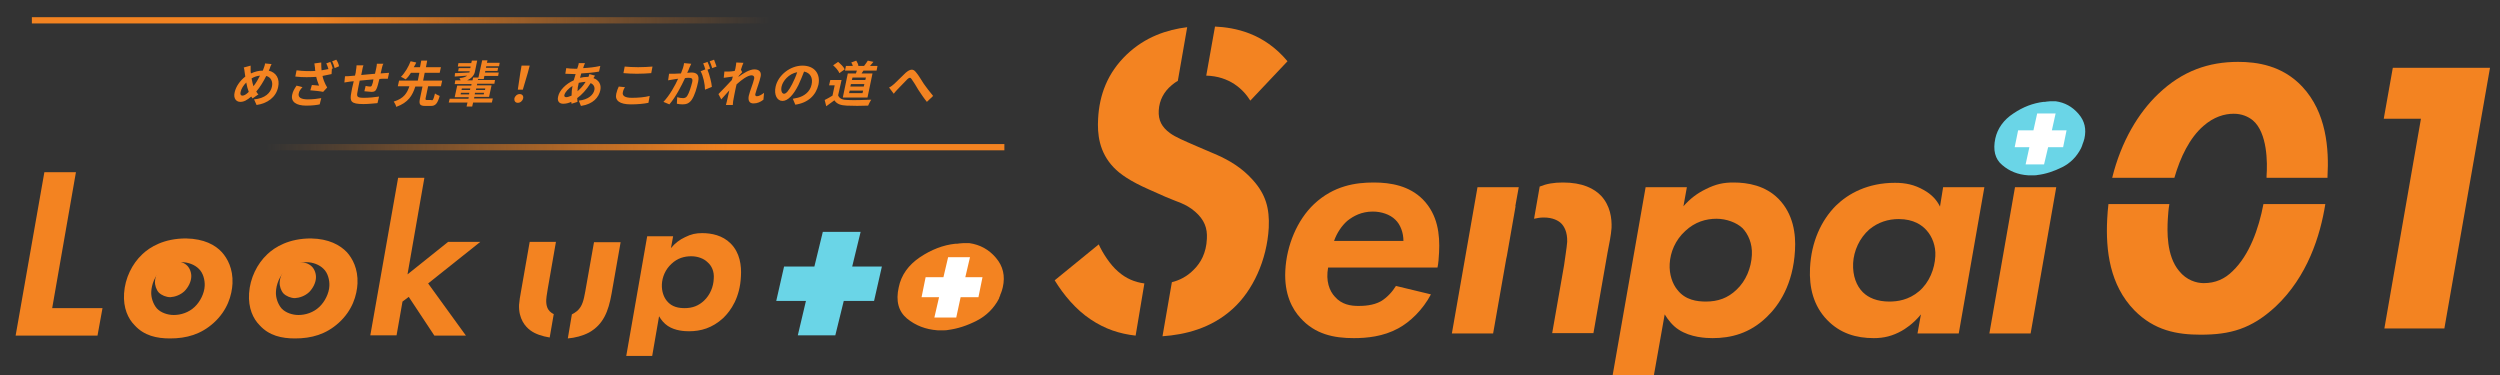 <?xml version="1.0" encoding="utf-8"?>
<!-- Generator: Adobe Illustrator 27.2.0, SVG Export Plug-In . SVG Version: 6.00 Build 0)  -->
<svg version="1.1" id="レイヤー_1" xmlns="http://www.w3.org/2000/svg" xmlns:xlink="http://www.w3.org/1999/xlink" x="0px"
	 y="0px" viewBox="0 0 800 120" style="enable-background:new 0 0 800 120;" xml:space="preserve">
<rect x="0" y="0" width="800" height="120" fill="#333333" stroke="none"/>
<style type="text/css">
	.st0{fill:#F38321;}
	.st1{fill:#6AD5E7;}
	.st2{fill:#FFFFFF;}
	.st3{fill:none;stroke:url(#SVGID_1_);stroke-width:2;stroke-miterlimit:10;}
	.st4{fill:none;stroke:url(#SVGID_00000061436892066935740950000016667604826026465461_);stroke-width:2;stroke-miterlimit:10;}
</style>
<g>
	<path class="st0" d="M86.3,22c-0.1,0.2-0.2,0.4-0.3,0.6c2.4,0.6,3.6,2.6,3,5.3c-0.7,3.3-3.5,5.2-6.9,5.7l-0.8-1.8
		c3.5-0.3,5.3-2.1,5.7-4c0.4-1.7-0.3-3.1-1.8-3.5c-0.9,1.8-2,3.6-3.2,5c0.2,0.3,0.4,0.7,0.7,0.9l-1.9,1.3c-0.1-0.2-0.3-0.4-0.4-0.6
		c-1.3,1.1-2.3,1.7-3.5,1.7c-1.3,0-2.3-1.1-1.8-3.1c0.4-1.8,1.7-3.7,3.4-5c-0.1-0.4-0.1-0.8-0.2-1.3c-0.1-0.6-0.1-1.1-0.3-1.6
		l2.2-0.6c0,0.5,0,1,0,1.5c0,0.3,0,0.6,0.1,1c1.3-0.6,2.5-0.9,3.8-0.9c0.1-0.3,0.2-0.5,0.3-0.8c0.2-0.5,0.4-1.1,0.4-1.5l2.1,0.2
		C86.7,20.8,86.4,21.6,86.3,22z M77.6,30.6c0.6,0,1.3-0.5,2-1.2c-0.3-0.8-0.6-1.8-0.8-3c-0.9,0.9-1.6,2-1.8,3
		C76.8,30.1,77,30.6,77.6,30.6z M81.1,27.6c0.8-1,1.5-2.2,2.1-3.4c-1,0.1-1.9,0.4-2.7,0.9C80.7,26.1,80.9,27,81.1,27.6z"/>
	<path class="st0" d="M95.6,29.9c-0.3,1.3,0.8,1.9,2.9,1.9c1.7,0,3.1-0.2,4.3-0.4l-0.5,2c-0.9,0.2-2.4,0.4-4.3,0.4
		c-3.2,0-5-1.2-4.5-3.5c0.2-1,0.7-1.9,1.4-2.9l1.9,0.5C96.2,28.5,95.7,29.2,95.6,29.9z M106.5,21.9l-0.3,0.1l-0.1,1.7
		c-0.9,0.2-1.9,0.4-2.9,0.6c0.2,1,0.6,2,0.9,2.6c0.2,0.4,0.4,0.7,0.6,1.1l-1.3,1.4c-0.8-0.2-2.8-0.4-4.1-0.5l0.5-1.7
		c0.8,0.1,1.8,0.1,2.3,0.2c-0.3-0.8-0.7-1.8-0.9-2.8c-1.9,0.1-4.1,0.2-6.7-0.1l0.4-2c2.3,0.3,4.3,0.3,6,0.2c-0.1-0.4-0.1-0.7-0.1-1
		c-0.1-0.4-0.1-0.9-0.2-1.4l2.2-0.3c0,0.8,0,1.7,0.1,2.5c0.8-0.1,1.5-0.3,2.2-0.4c-0.2-0.6-0.4-1.3-0.7-1.8l1.3-0.5
		C106,20.3,106.3,21.3,106.5,21.9z M108.5,21.2l-1.4,0.6c-0.2-0.7-0.5-1.6-0.8-2.2l1.3-0.5C108,19.6,108.4,20.6,108.5,21.2z"/>
	<path class="st0" d="M122.2,21.8c-0.1,0.6-0.3,1.2-0.4,1.7c0.4,0,0.8-0.1,1.2-0.1c0.4,0,1.1-0.1,1.5-0.1l-0.4,1.9
		c-0.3,0-1.1,0-1.5,0c-0.4,0-0.8,0-1.2,0.1c-0.3,1.2-0.6,2.5-0.9,3.1c-0.3,0.8-0.8,1-1.6,1c-0.6,0-1.8-0.2-2.3-0.2l0.4-1.7
		c0.5,0.1,1.1,0.2,1.4,0.2c0.3,0,0.5-0.1,0.6-0.4c0.2-0.4,0.4-1.1,0.5-1.9c-1.4,0.1-3,0.3-4.4,0.4c-0.3,1.4-0.6,2.9-0.7,3.6
		c-0.3,1.5-0.2,1.9,2.1,1.9c1.5,0,3.6-0.2,4.8-0.4l-0.5,2.1c-1.1,0.1-3,0.3-4.5,0.3c-4.1,0-4.4-0.9-3.9-3.6c0.1-0.7,0.4-2.2,0.8-3.7
		c-0.4,0-0.8,0.1-1.1,0.1c-0.5,0.1-1.5,0.2-1.9,0.3l0.2-2c0.5,0,1.2,0,2-0.1c0.3,0,0.7-0.1,1.2-0.1c0.2-0.7,0.3-1.3,0.3-1.6
		c0.1-0.6,0.2-1.2,0.2-1.7h2.2c-0.2,0.5-0.3,1-0.4,1.6c-0.1,0.4-0.2,0.9-0.3,1.5c1.4-0.1,2.9-0.3,4.4-0.4l0.4-1.8
		c0.1-0.4,0.2-1.1,0.2-1.4h2.1C122.5,20.6,122.3,21.3,122.2,21.8z"/>
	<path class="st0" d="M138.1,32.1c0.5,0,0.6-0.3,1.1-2.2c0.3,0.3,1.1,0.6,1.5,0.8c-0.7,2.5-1.4,3.2-2.8,3.2h-1.8
		c-1.8,0-2.1-0.6-1.7-2.4l0.8-3.8h-2.3c-0.9,2.8-2.2,5.1-6.1,6.5c-0.1-0.5-0.5-1.3-0.8-1.7c3.3-1,4.3-2.8,5-4.9h-3.7l0.4-1.8h6
		l0.5-2.5h-2.7c-0.5,0.8-1.1,1.6-1.7,2.1c-0.4-0.3-1.1-0.6-1.5-0.8c1.3-1.3,2.5-3.4,3.1-5l1.8,0.4c-0.2,0.5-0.5,1-0.8,1.5h2l0.4-2.1
		h1.9l-0.4,2.1h4.8l-0.4,1.8h-4.8l-0.5,2.5h6.1l-0.4,1.8h-4.1l-0.8,3.8c-0.1,0.5,0,0.6,0.4,0.6H138.1z"/>
	<path class="st0" d="M157.4,32.8h-6l-0.3,1.3h-1.8l0.3-1.3h-6l0.3-1.2h6l0.1-0.5h-4.5l0.8-3.7h4.5l0.1-0.5h-5.4l0.2-1.2h1.7
		c-0.1-0.3-0.3-0.6-0.4-0.7c1.3-0.1,2-0.4,2.5-0.8c-1.5,0.1-2.9,0.2-4,0.3l0.1-1.1c1.2,0,2.9-0.1,4.6-0.2c0-0.1,0.1-0.3,0.1-0.4l0,0
		h-3.7l0.2-1h3.7l0.1-0.5h-4.1l0.2-1.1h4.1l0.2-0.8h1.7l-0.7,3.4c-0.2,1.2-1,2.2-2.5,2.9h1.7l0.2-0.9h1.7l1.2-5.5h1.7l-0.2,0.8h4.1
		l-0.2,1.1h-4.1l-0.1,0.5h3.9l-0.2,1h-3.9l-0.1,0.5h4.4l-0.2,1.1h-4.4l-0.2,1H153l-0.1,0.3h5.5l-0.2,1.2h-5.5l-0.1,0.5h4.7l-0.8,3.7
		h-4.7l-0.1,0.5h6L157.4,32.8z M150.1,30.2l0.1-0.5h-2.7l-0.1,0.5H150.1z M147.7,28.8h2.7l0.1-0.5h-2.7L147.7,28.8z M154.9,29.7
		h-2.9l-0.1,0.5h2.9L154.9,29.7z M152.4,28.3l-0.1,0.5h2.9l0.1-0.5H152.4z"/>
	<path class="st0" d="M164.6,31.5c0.2-0.8,0.9-1.4,1.7-1.4c0.8,0,1.3,0.6,1.1,1.4c-0.2,0.8-0.9,1.4-1.7,1.4
		C164.9,32.9,164.5,32.3,164.6,31.5z M166.5,23.3l0.4-2.3h2.6l-0.6,2.3l-1.6,5.4h-1.6L166.5,23.3z"/>
	<path class="st0" d="M186.9,20.9c-0.1,0.3-0.2,0.6-0.3,0.9c1.9-0.1,3.7-0.3,5.5-0.7l-0.4,1.8c-1.6,0.3-3.8,0.5-5.7,0.6
		c-0.1,0.5-0.3,1-0.4,1.4c0.8-0.2,1.6-0.3,2.4-0.3c0.1,0,0.2,0,0.3,0c0.1-0.3,0.3-0.7,0.3-0.9l1.8,0.5c-0.1,0.2-0.3,0.5-0.5,0.8
		c1.7,0.6,2.6,2,2.2,3.9c-0.5,2.2-2.2,4.4-6.2,5l-0.7-1.7c3.1-0.3,4.7-1.9,5-3.4c0.2-0.9-0.2-1.8-1.2-2.2c-1.3,2.1-2.9,3.8-4.3,4.8
		c0,0.4,0.1,0.8,0.1,1.2l-1.9,0.6c0-0.2-0.1-0.4-0.1-0.6c-0.9,0.4-1.7,0.6-2.6,0.6c-1.1,0-2-0.7-1.6-2.3c0.4-2,2.5-4.1,5-5.2
		c0.2-0.7,0.4-1.3,0.6-2c-0.2,0-0.3,0-0.5,0c-0.8,0-2-0.1-2.8-0.1l0.3-1.8c0.5,0.1,1.9,0.2,2.9,0.2c0.2,0,0.4,0,0.6,0
		c0.1-0.3,0.2-0.6,0.3-0.9c0.1-0.3,0.2-0.7,0.2-0.9l2,0C187.1,20.4,187,20.7,186.9,20.9z M181.2,31.1c0.4,0,1-0.2,1.7-0.5
		c0-1,0.1-2.1,0.3-3.1c-1.3,0.8-2.4,2-2.6,2.9C180.5,30.8,180.7,31.1,181.2,31.1z M184.8,29.2c0.9-0.8,1.8-1.7,2.6-3
		c-0.8,0-1.6,0.2-2.2,0.3l0,0C184.9,27.6,184.8,28.4,184.8,29.2z"/>
	<path class="st0" d="M199.3,29.6c-0.2,1,0.6,1.7,2.9,1.7c2.1,0,4.2-0.2,5.7-0.6l-0.4,2.2c-1.4,0.3-3.4,0.5-5.6,0.5
		c-3.6,0-5.2-1.2-4.7-3.4c0.2-0.9,0.5-1.7,0.8-2.3l2,0.2C199.6,28.5,199.4,29,199.3,29.6z M204.2,21.5c1.6,0,3.4-0.1,4.6-0.2
		l-0.4,2.1c-1.1,0.1-3.1,0.2-4.6,0.2c-1.7,0-3-0.1-4.3-0.2l0.4-2.1C201.1,21.4,202.5,21.5,204.2,21.5z"/>
	<path class="st0" d="M220.6,21.7c-0.2,0.5-0.4,1.1-0.7,1.6c0.5,0,1-0.1,1.3-0.1c1.7,0,2.7,0.7,2.2,3c-0.4,1.9-1.1,4.4-2.1,5.8
		c-0.8,1.1-1.7,1.4-2.9,1.4c-0.6,0-1.3-0.1-1.8-0.2l0.1-2.1c0.6,0.2,1.4,0.3,1.9,0.3c0.5,0,1-0.2,1.3-0.7c0.6-0.9,1.2-2.8,1.6-4.4
		c0.3-1.3-0.3-1.4-1.2-1.4c-0.3,0-0.7,0-1.1,0.1c-1.1,2.4-3,6.1-5,8.4l-1.9-0.8c2-2.1,3.7-5.2,4.7-7.4c-0.6,0.1-1.1,0.1-1.4,0.2
		c-0.5,0.1-1.3,0.2-1.8,0.3l0.3-2.1c0.6,0,1.1,0,1.7,0c0.5,0,1.2-0.1,2.1-0.1c0.5-1.2,0.9-2.3,1-3.3l2.3,0.2
		C221,20.8,220.8,21.3,220.6,21.7z M227.2,22l-0.8,0.3c0.6,1.5,1.3,4.1,1.4,5.5l-2.2,0.9c0-1.7-0.6-4.5-1.4-5.9l1.5-0.6
		c-0.2-0.6-0.4-1.4-0.7-1.9l1.4-0.5C226.7,20.4,227.1,21.4,227.2,22z M229.3,21.3l-1.4,0.5c-0.2-0.6-0.5-1.6-0.8-2.2l1.4-0.5
		C228.7,19.7,229.1,20.7,229.3,21.3z"/>
	<path class="st0" d="M235.6,20l2.3,0.1c-0.2,0.4-0.5,1.2-0.8,2.2l0.4,0.8c-0.3,0.3-0.7,0.8-1.1,1.2c0,0.1-0.1,0.2-0.1,0.3
		c1.5-1.1,3.5-2.4,5.1-2.4c1.7,0,2.3,1,2,2.3c-0.3,1.6-1.3,4-1.7,5.6c-0.1,0.4,0.1,0.7,0.5,0.7c0.6,0,1.4-0.4,2.3-1.1l-0.2,2.2
		c-0.9,0.7-1.9,1.2-3.2,1.2c-1.2,0-1.8-0.8-1.5-2.4c0.4-1.7,1.4-4,1.7-5.4c0.2-0.8-0.2-1.2-0.8-1.2c-1.2,0-3.2,1.4-4.8,2.9
		c-0.1,0.4-0.2,0.9-0.3,1.3c-0.3,1.3-0.5,2.6-0.8,4.1c0,0.3-0.1,0.8-0.1,1.2h-2.2c0.1-0.4,0.2-0.9,0.3-1.2c0.3-1.2,0.5-2.1,0.8-3.5
		c-0.9,1-1.9,2.1-2.6,2.9l-0.9-1.7c1.1-1.1,3.1-3.2,4.3-4.5c0.1-0.4,0.2-0.7,0.3-1.1c-0.8,0.1-2,0.3-2.9,0.4l0.2-2
		c0.5,0,0.8,0,1.4,0c0.5,0,1.2-0.1,1.9-0.2c0.2-0.6,0.3-1,0.3-1.2C235.5,20.9,235.6,20.5,235.6,20z"/>
	<path class="st0" d="M254.5,33.5l-0.8-1.9c0.6-0.1,1.1-0.2,1.5-0.3c2.1-0.5,4-1.9,4.5-4.2c0.5-2.2-0.4-3.8-2.4-4.2
		c-0.5,1.3-1.1,2.8-1.8,4.3c-1.6,3.2-3.4,5.1-5.1,5.1c-1.7,0-2.8-1.9-2.2-4.6c0.8-3.6,4.6-6.7,8.6-6.7c3.9,0,5.8,2.7,5.1,6.1
		C261.1,30.5,258.6,32.9,254.5,33.5z M250.9,30c0.7,0,1.5-1,2.6-3.1c0.6-1.2,1.2-2.5,1.6-3.8c-2.7,0.5-4.6,2.8-5,4.6
		C249.8,29.2,250.3,30,250.9,30z"/>
	<path class="st0" d="M268.2,30.5c0.4,1.1,1.5,1.5,3.1,1.5c1.8,0.1,5.4,0,7.5-0.1c-0.3,0.4-0.8,1.4-1,1.9c-1.9,0.1-5.1,0.1-6.9,0
		c-1.9-0.1-3.1-0.5-3.9-1.7c-0.8,0.6-1.6,1.2-2.6,1.9l-0.5-2c0.8-0.4,1.7-0.9,2.5-1.4l0.7-3.3h-1.8l0.4-1.7h3.6L268.2,30.5z
		 M268.6,23.4c-0.3-0.8-1.2-1.8-2-2.5l1.6-1.1c0.8,0.7,1.8,1.6,2.1,2.4L268.6,23.4z M273.9,23.5c0.1-0.3,0.2-0.6,0.3-0.9h-3.8
		l0.3-1.5h2.2c-0.1-0.4-0.3-0.8-0.5-1.1l1.6-0.6c0.3,0.5,0.6,1.1,0.7,1.6l-0.2,0.1h2c0.4-0.5,0.9-1.2,1.2-1.7l1.8,0.4
		c-0.4,0.5-0.8,0.9-1.1,1.3h2.4l-0.3,1.5h-4.2c-0.2,0.3-0.4,0.6-0.6,0.9h3.5l-1.6,7.7h-7.9l1.6-7.7H273.9z M276.2,29h-4.3l-0.2,0.8
		h4.3L276.2,29z M276.6,26.9h-4.3l-0.2,0.8h4.3L276.6,26.9z M277.1,24.8h-4.3l-0.2,0.8h4.3L277.1,24.8z"/>
	<path class="st0" d="M286.2,26.8c0.9-0.8,2.4-2.4,3.6-3.5c1.4-1.2,2.4-1.4,3.3-0.2c0.9,1,1.8,2.7,2.5,3.7c0.8,1.1,1.8,2.5,3,3.9
		l-2,1.9c-0.9-1.1-1.9-2.6-2.7-3.8c-0.7-1.2-1.6-2.7-2.2-3.5c-0.4-0.6-0.7-0.5-1.3,0c-0.8,0.8-2.2,2.3-3.1,3.2
		c-0.5,0.5-1,1.1-1.3,1.5l-1.5-2C285.2,27.7,285.6,27.3,286.2,26.8z"/>
</g>
<path class="st0" d="M24.3,55.1l-7.6,43.5h16.1l-1.6,8.8H15.3H5l9.2-52.3H24.3z"/>
<path class="st0" d="M71,80.7c1.8,2,3.6,5.3,3.4,10c-0.2,3.8-1.6,8.6-6,12.6c-4.1,3.7-8.7,5-14,5c-4.3,0-8.3-0.9-11.3-4.2
	c-2.1-2.1-3.7-5.5-3.4-10.2c0.3-4.9,2.6-9.5,5.8-12.5c2.5-2.4,7-5.1,14-5.1C65.3,76.4,68.9,78.4,71,80.7z M62.3,98.2
	c1.8-1.7,3.1-4.4,3.2-6.7c0.1-1.9-0.5-4.2-1.9-5.5c-1.3-1.3-3.4-2.1-5.4-2.1c-2.4,0-4.8,0.9-6.5,2.4c-2.2,1.9-3.2,4.8-3.3,7.1
	c-0.1,1.8,0.6,3.9,1.8,5.3c1.3,1.4,3.5,2.1,5.4,2.1C57.9,100.8,60.4,100,62.3,98.2z"/>
<path class="st0" d="M111,80.7c1.8,2,3.6,5.3,3.4,10c-0.2,3.8-1.6,8.6-6,12.6c-4.1,3.7-8.7,5-14,5c-4.3,0-8.3-0.9-11.3-4.2
	c-2.1-2.1-3.7-5.5-3.4-10.2c0.3-4.9,2.6-9.5,5.8-12.5c2.5-2.4,7-5.1,14-5.1C105.2,76.4,108.8,78.4,111,80.7z M102.2,98.2
	c1.8-1.7,3.1-4.4,3.2-6.7c0.1-1.9-0.5-4.2-1.9-5.5c-1.3-1.3-3.4-2.1-5.4-2.1c-2.4,0-4.8,0.9-6.5,2.4c-2.2,1.9-3.2,4.8-3.3,7.1
	c-0.1,1.8,0.6,3.9,1.8,5.3c1.3,1.4,3.5,2.1,5.4,2.1C97.8,100.8,100.3,100,102.2,98.2z"/>
<path class="st0" d="M135.8,56.9l-5.4,30.9l13-10.4h10.3L137,90.7l12.1,16.7h-10.1L130.8,95l-2,1.5l-1.9,10.8h-8.4l8.9-50.4H135.8z"
	/>
<path class="st0" d="M59,93.2c1.2-1.2,2.1-2.9,2.2-4.5c0.1-1.3-0.4-2.8-1.3-3.7c-0.9-0.9-2.3-1.4-3.6-1.4c-1.6,0-3.2,0.6-4.4,1.6
	c-1.5,1.3-2.2,3.2-2.3,4.8c-0.1,1.2,0.4,2.7,1.2,3.6c0.9,0.9,2.4,1.5,3.7,1.5C56,95,57.7,94.4,59,93.2z"/>
<path class="st0" d="M98.9,93.5c1.2-1.2,2.1-2.9,2.2-4.5c0.1-1.3-0.4-2.8-1.3-3.7c-0.9-0.9-2.3-1.4-3.6-1.4c-1.6,0-3.2,0.6-4.4,1.6
	c-1.5,1.3-2.2,3.2-2.3,4.8c-0.1,1.2,0.4,2.7,1.2,3.6c0.9,0.9,2.4,1.5,3.7,1.5C95.9,95.3,97.6,94.7,98.9,93.5z"/>
<polygon class="st1" points="282.2,85.3 272.7,85.3 275.4,74.2 263.3,74.2 260.6,85.3 250.9,85.3 248.4,96.3 257.9,96.3 
	255.3,107.3 267.3,107.3 270,96.3 279.7,96.3 "/>
<path class="st0" d="M233.8,77.9c-2.6-2.6-6.1-3.3-9.1-3.3c-2,0-3.5,0.3-5.5,1.3c-1.7,0.8-3.2,1.9-4.5,3.5l0.7-3.8h-8.3l-6.7,38.3
	h8.3l2.2-12.7c0.7,1.2,1.6,2.3,2.8,3.1c2.4,1.6,5.5,1.7,6.8,1.7c3.7,0,7.4-1,10.9-4.2c2.5-2.4,5.4-6.6,5.7-13.4
	C237.3,85,236.8,80.9,233.8,77.9z M228.4,89.2c-0.1,2.6-1.2,5.2-3.1,7c-1.8,1.7-3.8,2.4-6.2,2.4c-1.8,0-4.1-0.3-5.7-2.3
	c-1-1.2-1.7-3.1-1.6-5.3c0.1-2.3,1.1-4.8,3.1-6.6c1.9-1.8,4.1-2.4,6.3-2.4c2,0,4,0.7,5.2,1.9C227.7,85,228.6,86.8,228.4,89.2z"/>
<path class="st0" d="M457.9,94.2c-2.6,4.9-6.6,8.8-10.5,10.9c-4.8,2.6-10,3.1-14.2,3.1c-6.3,0-12.4-1.2-17.1-6.5
	c-2.5-2.7-5.2-7.5-4.8-15.1c0.4-8.1,3.8-16.2,9.2-21.3c6.3-5.9,13.3-6.9,19.1-6.9c5.6,0,11.4,1.1,15.7,5.4c4.8,4.9,5.5,11.2,5.2,17
	c-0.1,1.9-0.2,3.4-0.5,4.8h-35c-0.8,4.3,0.4,7.5,2.2,9.4c2.2,2.5,5.1,2.9,7.5,2.9c1.6,0,4.7-0.1,7.2-1.5c2-1.2,3.7-3.1,4.8-4.9
	L457.9,94.2z M449.1,77.1c0-2.7-1-5.3-2.6-6.8c-1.7-1.7-4.5-2.6-7.2-2.6c-3.6,0-6.2,1.4-8.2,3c-1.7,1.5-3.3,3.8-4.2,6.4H449.1z"/>
<path class="st0" d="M621.8,59.9H635l-8.2,46.8h-13.2l1.1-6.1c-2.5,3.1-5.3,4.8-6.2,5.3c-2.9,1.6-5.6,2.3-8.9,2.3
	c-5.6,0-10.8-1.5-15-5.9c-4.3-4.5-5.7-10.3-5.4-16.5c0.4-8.4,3.6-15.3,8.3-20c4-3.9,10.2-7.3,18.9-7.3c3.4,0,6.2,0.6,9.2,2.3
	c2.5,1.4,4.1,3.1,5.2,5.3L621.8,59.9z M598.2,73.4c-3.2,2.8-5,6.9-5.2,10.8c-0.2,4.1,1.1,7.3,3.1,9.3c1.8,1.8,4.6,3,8.5,3
	c2.6,0,6.2-0.5,9.5-3.3c3.3-2.8,5-7.2,5.2-11.2c0.2-3.3-1-6.3-2.8-8.3c-1.4-1.6-4.1-3.6-8.9-3.6C604.2,70.1,601,71.1,598.2,73.4z"/>
<path class="st0" d="M658,59.9l-8.2,46.8h-13.2l8.2-46.8H658z"/>
<g>
	<path class="st0" d="M294.4,82.3c3.6-2.4,7.4-3.9,11.3-4.3c0.4,0,0.9,0,1.3-0.1c0.4,0,0.8-0.1,1.3-0.1h1.5c0.1,0,0.2,0,0.2,0
		c0,0,0.1,0,0.2,0c3.4,0.5,6.2,2,8.5,4.7c2.3,2.7,3,5.8,2.2,9.4c-0.1,0.4-0.2,0.7-0.3,1.1c-0.1,0.4-0.3,0.8-0.5,1.3
		c0,0.2-0.1,0.4-0.2,0.6c-0.1,0.2-0.2,0.4-0.2,0.6c-1.6,3.1-4,5.5-7.1,7.1c-3.1,1.6-6.2,2.6-9.3,3c-0.4,0.1-0.8,0.1-1.2,0.1
		c-0.4,0-0.8,0-1.1,0c-0.2,0-0.4,0-0.5,0c-0.2,0-0.4,0-0.5,0c-3.8-0.3-7-1.5-9.8-3.8c-2.7-2.3-3.6-5.6-2.6-10
		C288.4,88,290.7,84.8,294.4,82.3z"/>
	<polygon class="st2" points="314.4,88.7 308.9,88.7 310.4,82.3 303.4,82.3 301.9,88.7 296.2,88.7 294.9,95.1 300.5,95.1 299,101.6 
		306,101.6 307.4,95.1 313.1,95.1 	"/>
</g>
<path class="st0" d="M569.1,63.6c-4.2-4.2-9.7-5.2-14.4-5.2c-3.2,0-5.6,0.5-8.8,2.1c-2.7,1.3-5,3-7.2,5.5l1.1-6.1h-13.2l-10.7,61
	h13.2l3.6-20.3c1.1,1.8,2.6,3.7,4.5,4.9c3.8,2.5,8.8,2.7,10.8,2.7c5.9,0,11.9-1.5,17.3-6.7c4-3.8,8.5-10.5,9.1-21.4
	C574.7,74.9,573.9,68.5,569.1,63.6z M560.6,81.6c-0.2,4.1-1.9,8.3-4.9,11.1c-2.8,2.7-6,3.8-9.8,3.8c-2.9,0-6.6-0.5-9.1-3.7
	c-1.6-1.9-2.7-5-2.5-8.4c0.2-3.7,1.8-7.6,5-10.5c3.1-2.9,6.6-3.9,10-3.9c3.1,0,6.4,1.2,8.3,3C559.4,74.9,560.8,77.9,560.6,81.6z"/>
<g>
	<path class="st0" d="M482.2,81.9l2.8-16c0,0,0,0.1-0.1,0.1l1.1-6.1h-13.2l-8.2,46.8h13.2l4.2-23.9
		C482.1,82.5,482.1,82.2,482.2,81.9z"/>
	<path class="st0" d="M512.4,62.7c-2.3-2.4-6-4.3-12.3-4.3c-2.9,0-5.2,0.4-7.4,1.3l-1.8,10.3c0.9-0.2,1.9-0.4,3.1-0.4
		c2.9,0,4.7,1,5.6,1.9c0.9,0.9,2,2.7,1.9,5.9c-0.1,1.7-0.9,6.5-1,7.5l-3.8,21.7h13.2l4.5-25.7c0.6-3.2,1.1-5.4,1.3-8
		C515.8,69.8,515.3,65.9,512.4,62.7z"/>
</g>
<g>
	<path class="st0" d="M190.1,77.4l-2.8,15.8c-0.5,2.7-0.9,4.8-2.6,6.3c-0.5,0.4-1.1,0.8-1.7,1.1l-1.3,7.7c2.3-0.2,4.7-0.8,6.8-1.9
		c4.6-2.6,6.2-6.8,7.2-12.4l2.9-16.5H190.1z"/>
	<path class="st0" d="M177.2,100.5c-0.5-0.2-1-0.6-1.3-0.9c-0.6-0.6-1.2-1.7-1.1-3.7c0-0.4,0.1-1.2,0.5-3.6l2.6-14.9h-8.4l-2.7,15.4
		c-0.4,2.1-0.6,3.5-0.7,4.7c-0.2,4.6,2.1,7.1,3.6,8.2c1.6,1.2,3.8,1.9,6.2,2.3L177.2,100.5z"/>
</g>
<linearGradient id="SVGID_1_" gradientUnits="userSpaceOnUse" x1="10.19" y1="6.5" x2="246.326" y2="6.5">
	<stop  offset="0.374" style="stop-color:#F38321"/>
	<stop  offset="1" style="stop-color:#F38321;stop-opacity:0"/>
</linearGradient>
<line class="st3" x1="10.2" y1="6.5" x2="246.3" y2="6.5"/>
<linearGradient id="SVGID_00000124152064224128849770000004480000449992811668_" gradientUnits="userSpaceOnUse" x1="321.399" y1="47.101" x2="85.263" y2="47.101">
	<stop  offset="0.374" style="stop-color:#F38321"/>
	<stop  offset="1" style="stop-color:#F38321;stop-opacity:0"/>
</linearGradient>
<line style="fill:none;stroke:url(#SVGID_00000124152064224128849770000004480000449992811668_);stroke-width:2;stroke-miterlimit:10;" x1="85.3" y1="47.1" x2="321.4" y2="47.1"/>
<g>
	<path class="st0" d="M366.2,90.7c-3-0.4-5.8-1.5-8.4-3.8c-2.5-2.1-5-6-6.2-8.7l-14.1,11.5c2.8,4.6,6.8,9.4,11.5,12.5
		c4.6,3.1,9.2,4.6,14.4,5.2L366.2,90.7z"/>
	<g>
		<path class="st0" d="M400.1,32.2L412,19.6c-7.6-9.1-16.9-10.8-23.2-11.1l-2.8,15.7C393.4,24.4,397.8,28.5,400.1,32.2z"/>
		<path class="st0" d="M389.5,49.6l-6.3-2.7c-4.6-2-7-3-8.8-4.3c-2.6-1.9-3.8-4.1-3.6-7.3c0.2-3.3,1.7-6,4.1-8c0.6-0.5,1.2-1,2-1.4
			l3-17.2c-6.5,0.8-13.4,3.1-19.3,8.7c-6.3,6-8.8,13.1-9.2,20.5c-0.3,5,0.3,10.8,5,15.7c2,2.1,5.3,4.4,11.2,7L373,63
			c3.6,1.6,6.4,2.1,9.4,4.7c3,2.6,4,5.3,3.8,8.7c-0.2,4.6-2,7.7-4.1,9.8c-2.2,2.3-4.7,3.5-7.1,4.1l-3,17.3
			c7.2-0.5,15.6-2.5,22.5-8.8c6.4-5.8,10.9-15.5,11.5-25.9c0.3-6.3-1-10.7-5-15.2C397.4,53.6,393.1,51.2,389.5,49.6z"/>
	</g>
</g>
<g>
	<path class="st1" d="M644.3,36.3c3.1-2.1,6.3-3.3,9.6-3.7c0.4,0,0.7,0,1.1-0.1c0.4,0,0.7-0.1,1.1-0.1h1.3c0.1,0,0.1,0,0.2,0
		c0,0,0.1,0,0.2,0c2.9,0.4,5.3,1.7,7.3,4c2,2.3,2.6,4.9,1.9,8c-0.1,0.3-0.2,0.6-0.3,1c-0.1,0.3-0.3,0.7-0.4,1.1
		c0,0.2-0.1,0.3-0.2,0.5c-0.1,0.2-0.1,0.4-0.2,0.5c-1.4,2.7-3.4,4.7-6,6s-5.3,2.2-7.9,2.5c-0.3,0.1-0.7,0.1-1,0.1s-0.7,0-1,0
		c-0.2,0-0.3,0-0.5,0c-0.2,0-0.3,0-0.5,0c-3.2-0.2-6-1.3-8.3-3.3c-2.3-1.9-3-4.8-2.2-8.5C639.2,41.1,641.2,38.3,644.3,36.3z"/>
	<polygon class="st2" points="661.3,41.7 656.6,41.7 657.8,36.3 651.9,36.3 650.7,41.7 645.8,41.7 644.7,47.1 649.4,47.1 
		648.2,52.6 654.1,52.6 655.4,47.1 660.2,47.1 	"/>
</g>
<path class="st0" d="M774.7,38h-11.9l2.9-16.3h31.1l-14.6,83.4H763L774.7,38z"/>
<g>
	<path class="st0" d="M695.8,56.9c1.9-6.6,4.9-12.8,9.3-16.6c3.3-2.9,6.7-3.9,9.7-3.9c2.6,0,4.6,0.9,6.1,2.1
		c4.7,4,4.7,13.6,4.4,17.8c0,0.2,0,0.4,0,0.6h19.5c0-0.1,0-0.3,0-0.4c0.5-8.8-0.3-20.5-8.1-28.8c-6.4-6.8-14.5-7.9-20.5-7.9
		c-9.3,0-17.8,2.8-25.6,10.3c-6.2,5.9-11.8,15-14.7,26.8H695.8z"/>
	<path class="st0" d="M724.3,65.3c-1.5,7.9-4.5,16.3-9.8,21.4c-2.6,2.6-5.6,3.9-9.3,3.9c-2.3,0-5.5-0.9-7.9-3.9
		c-4.1-4.9-3.8-12.8-3.6-16.6c0.1-1.6,0.2-3.1,0.5-4.8h-19.5c-0.2,1.6-0.3,3.2-0.4,4.9c-0.5,9.9,0.8,21,8.7,29.1
		c6.4,6.5,13.7,7.8,21.2,7.8c9.4,0,16.2-1.8,24-9c10.2-9.6,14.3-22.7,15.9-32.8H724.3z"/>
</g>
</svg>
